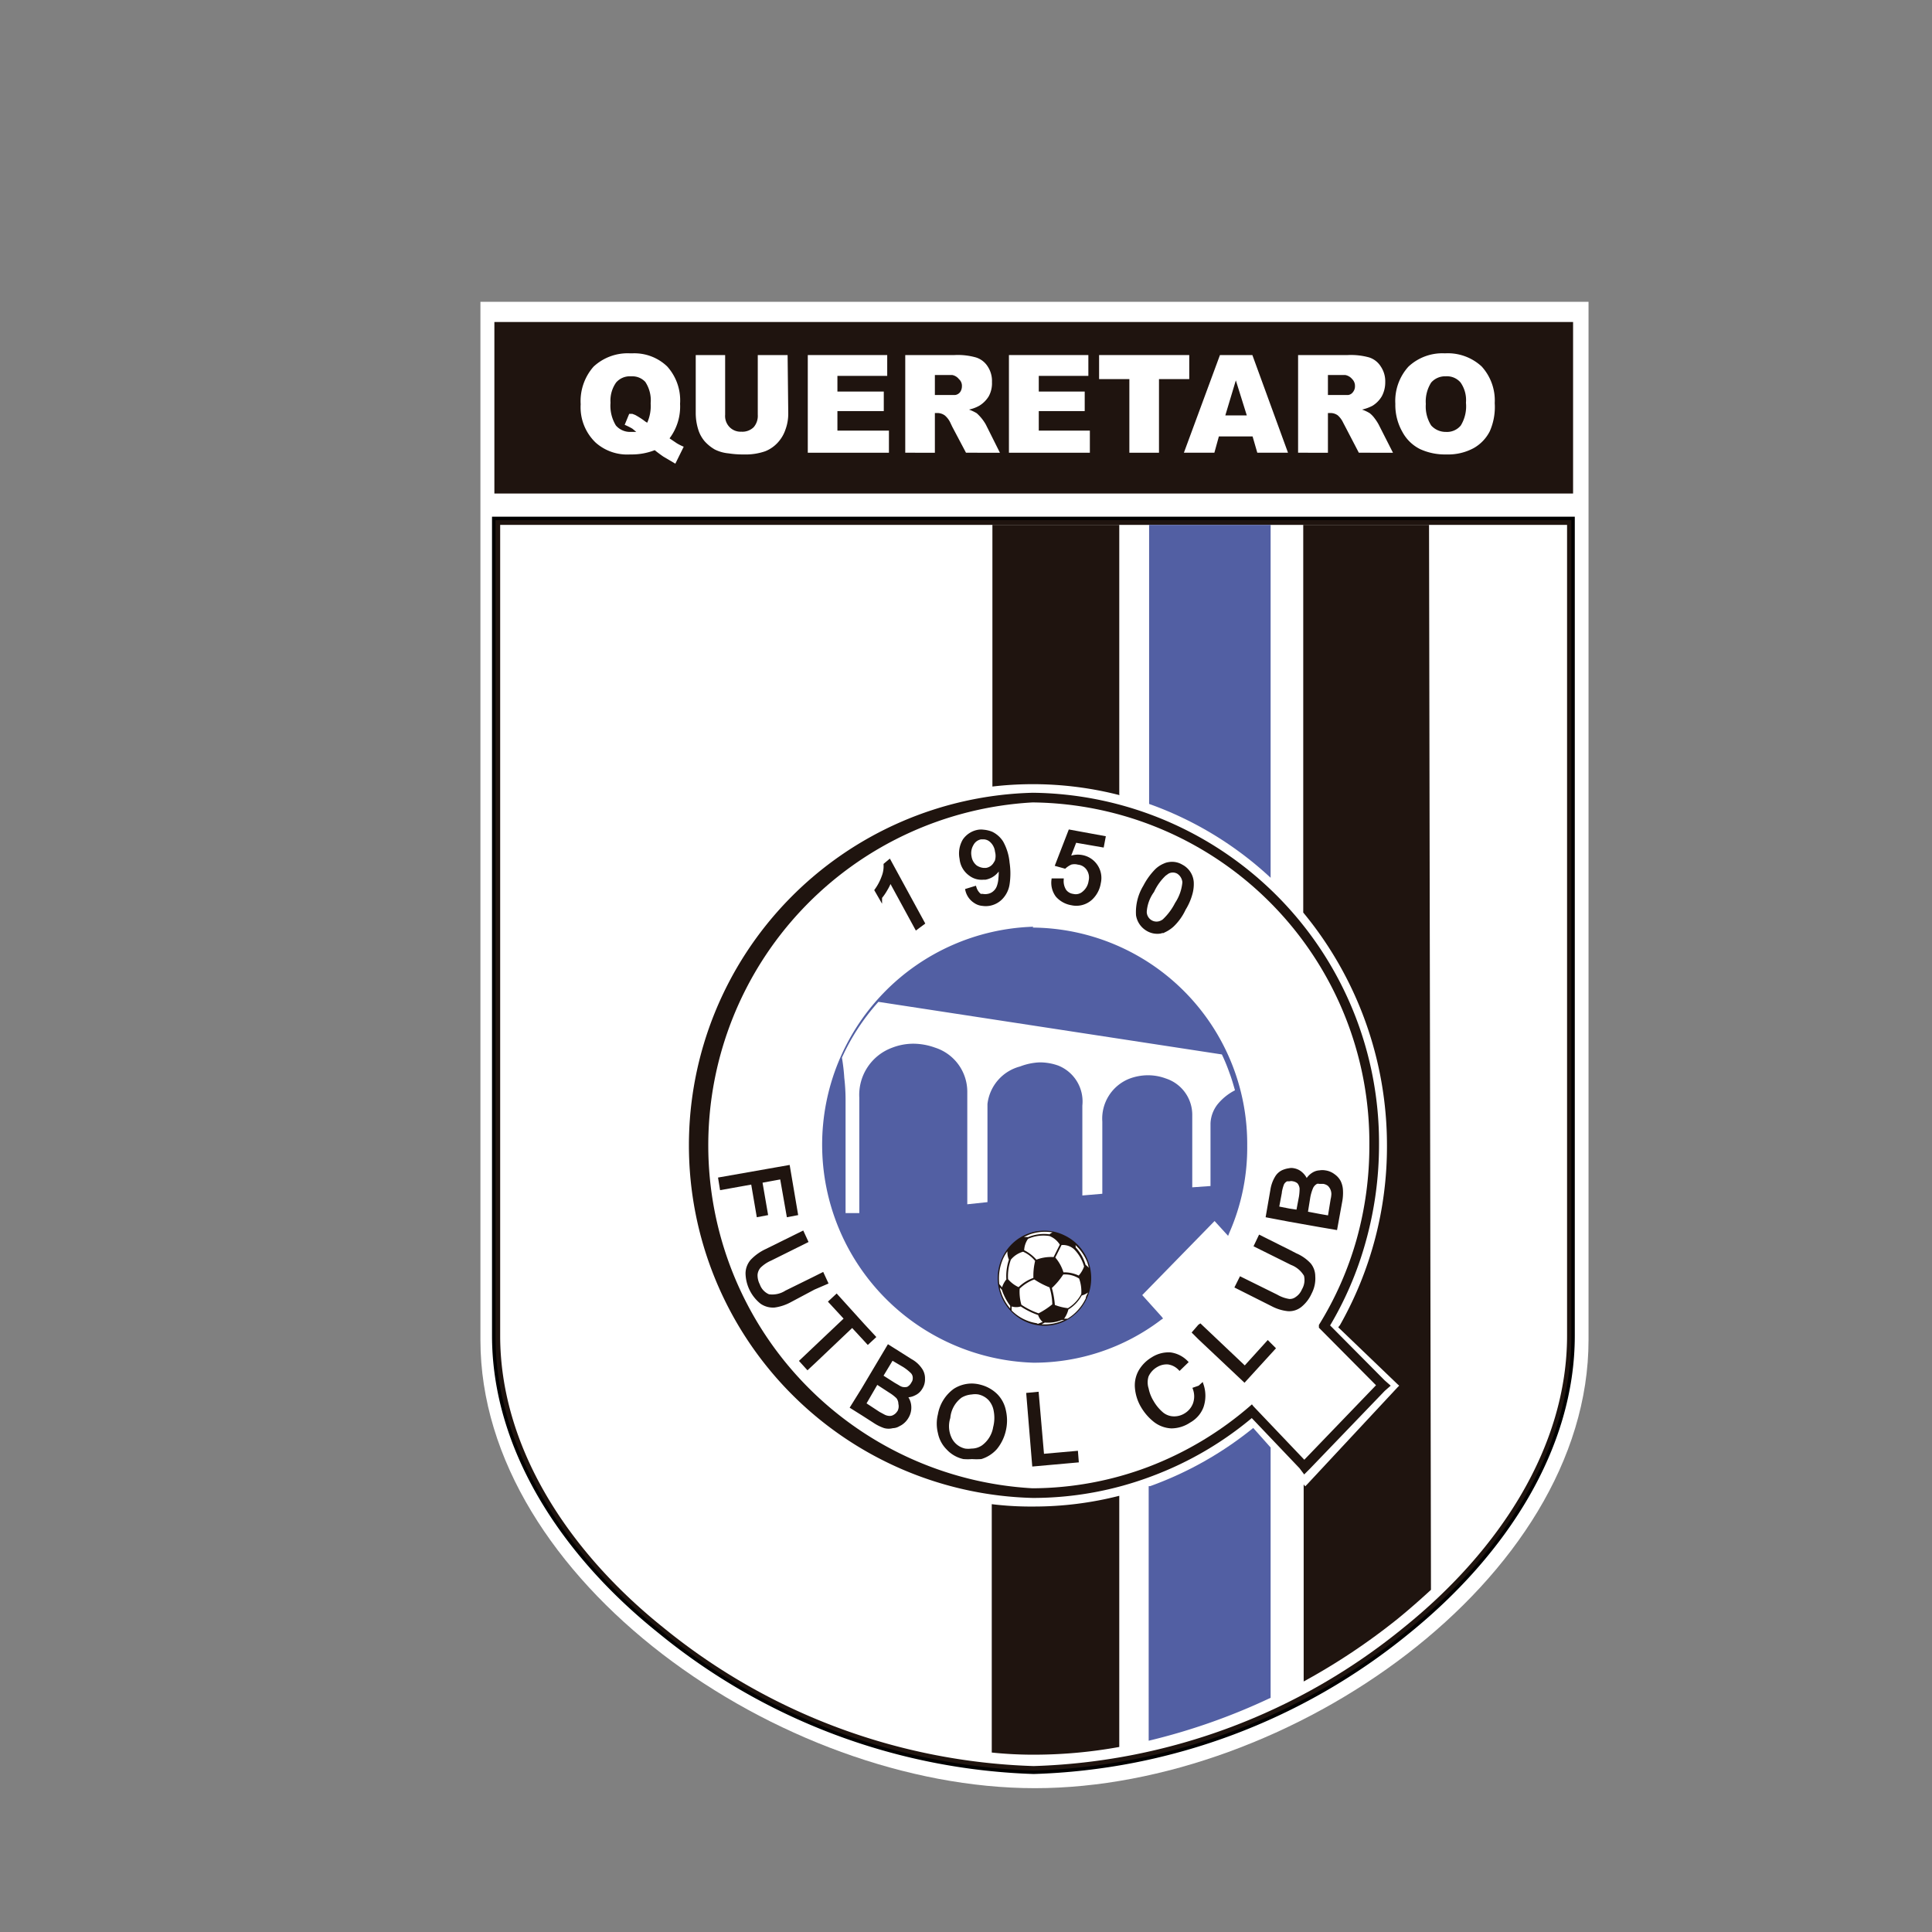 <svg id="Capa_1" data-name="Capa 1" xmlns="http://www.w3.org/2000/svg" viewBox="0 0 90 90"><rect x="0" y="0" width="90" height="90" fill="#808080" stroke="none"/><defs><style>.cls-1{fill:#fff;}.cls-2,.cls-3,.cls-5,.cls-6{fill:#1f140f;}.cls-3{stroke:#000;}.cls-3,.cls-6{stroke-width:0.16px;}.cls-4{fill:#525fa3;}.cls-5,.cls-6{stroke:#1f140f;}.cls-5{stroke-width:0.48px;}</style></defs><title>Queretaro-90x90</title><path class="cls-1" d="M22.38,14.06V62.42c0,11.19,14,20.88,25.83,20.88S74,73.61,74,62.42V14.06Z"/><rect class="cls-2" x="23.03" y="15" width="50.25" height="7.99"/><path class="cls-1" d="M36.72,19.25a2.13,2.13,0,0,1-.13.76,1.69,1.69,0,0,1-.38.63,1.59,1.59,0,0,1-.56.38,2.78,2.78,0,0,1-1,.15h-.11a4.41,4.41,0,0,1-.6-.05,1.8,1.8,0,0,1-.64-.18,1.91,1.91,0,0,1-.48-.39,1.55,1.55,0,0,1-.29-.53,2.59,2.59,0,0,1-.12-.77V16.54h1.37v2.78a.74.74,0,0,0,.21.58.72.72,0,0,0,.55.21.75.75,0,0,0,.57-.21.81.81,0,0,0,.19-.58V16.54h1.39Z"/><polygon class="cls-1" points="41.41 21.09 37.63 21.09 37.63 16.54 41.33 16.54 41.33 17.51 39.01 17.51 39.01 18.24 41.17 18.24 41.17 19.15 39.01 19.15 39.01 20.06 41.41 20.06 41.41 21.09"/><polygon class="cls-1" points="50.77 21.09 47 21.09 47 16.54 50.7 16.54 50.7 17.51 48.39 17.51 48.39 18.24 50.53 18.24 50.53 19.15 48.39 19.15 48.39 20.06 50.77 20.06 50.77 21.09"/><polygon class="cls-1" points="53.99 21.09 52.61 21.09 52.61 17.66 51.2 17.66 51.2 16.54 55.4 16.54 55.4 17.66 53.99 17.66 53.99 21.09"/><path class="cls-1" d="M69.4,20.09a1.87,1.87,0,0,1-.76.79,2.5,2.5,0,0,1-1.24.29h-.05a2.77,2.77,0,0,1-1.2-.25,1.89,1.89,0,0,1-.81-.78A2.54,2.54,0,0,1,65,18.81a2.38,2.38,0,0,1,.61-1.73,2.31,2.31,0,0,1,1.7-.62h0a2.32,2.32,0,0,1,1.71.61,2.35,2.35,0,0,1,.61,1.71A2.8,2.8,0,0,1,69.4,20.09Zm-2.05-2.56h0a.86.86,0,0,0-.68.29,1.65,1.65,0,0,0-.25,1,1.65,1.65,0,0,0,.25,1,.91.91,0,0,0,.69.3.83.83,0,0,0,.69-.3,1.72,1.72,0,0,0,.24-1.06,1.43,1.43,0,0,0-.25-.94A.83.83,0,0,0,67.35,17.53Z"/><path class="cls-1" d="M63.3,21.09l-.63-1.21-.1-.19a1.05,1.05,0,0,0-.25-.34.58.58,0,0,0-.34-.11h-.12v1.85H60.47V16.54h2.31a3.18,3.18,0,0,1,1,.11,1,1,0,0,1,.54.42,1.23,1.23,0,0,1,.21.73,1.37,1.37,0,0,1-.16.66,1.29,1.29,0,0,1-.43.44,2,2,0,0,1-.49.18,1.76,1.76,0,0,1,.36.17,1.23,1.23,0,0,1,.22.23,2.24,2.24,0,0,1,.19.29l.67,1.32Zm-.63-3.62-.2,0h-.61v.93h.58l.23,0,.14,0a.33.33,0,0,0,.22-.14.42.42,0,0,0,.09-.27.44.44,0,0,0-.13-.33A.55.55,0,0,0,62.67,17.47Z"/><path class="cls-1" d="M58.57,21.09l-.22-.76H56.78l-.21.76H55.15l1.68-4.55h1.51L60,21.09Zm-1-3.37-.49,1.63h1Z"/><path class="cls-1" d="M45,21.09l-.64-1.21-.09-.19a1,1,0,0,0-.26-.34.6.6,0,0,0-.34-.11h-.12v1.85H42.17V16.54h2.29a3.1,3.1,0,0,1,1,.11,1,1,0,0,1,.55.42,1.23,1.23,0,0,1,.2.73,1.26,1.26,0,0,1-.15.66,1.32,1.32,0,0,1-.44.44,1.73,1.73,0,0,1-.48.18,2.06,2.06,0,0,1,.36.17,2.11,2.11,0,0,1,.42.52l.66,1.32Zm-.64-3.62-.2,0h-.61v.93h.58l.23,0,.14,0a.35.35,0,0,0,.23-.14.48.48,0,0,0,.08-.27.41.41,0,0,0-.14-.33A.52.52,0,0,0,44.36,17.47Z"/><path class="cls-1" d="M31.46,21.6l-.56-.33c-.2-.14-.33-.24-.4-.3a2.93,2.93,0,0,1-1.05.2h-.1a2.21,2.21,0,0,1-1.6-.55,2.28,2.28,0,0,1-.7-1.79,2.43,2.43,0,0,1,.6-1.75,2.33,2.33,0,0,1,1.71-.62h.09a2.21,2.21,0,0,1,1.63.61,2.36,2.36,0,0,1,.6,1.74,2.46,2.46,0,0,1-.49,1.61l.34.23a2.38,2.38,0,0,0,.32.16Zm-2-4.07h-.09a.84.84,0,0,0-.67.29,1.46,1.46,0,0,0-.26.94,1.77,1.77,0,0,0,.25,1.06.87.87,0,0,0,.68.3h.09l.18,0-.18-.15a3,3,0,0,0-.36-.18l.21-.51.15,0,.13.05a3.67,3.67,0,0,1,.41.26.78.78,0,0,0,.15.1,1.9,1.9,0,0,0,.16-.9,1.56,1.56,0,0,0-.25-1A.82.82,0,0,0,29.45,17.53Z"/><path class="cls-3" d="M23,24.15H73.28V62.22c0,5.23-3.15,10.14-7.7,13.82a28.92,28.92,0,0,1-17.43,6.52A29,29,0,0,1,30.71,76C26.17,72.36,23,67.45,23,62.22Z"/><path class="cls-1" d="M23.3,24.45V62.22c0,5.14,3.11,10,7.59,13.59a28.68,28.68,0,0,0,17.26,6.46A28.6,28.6,0,0,0,65.4,75.81c4.49-3.62,7.6-8.45,7.6-13.59V24.45Z"/><path class="cls-2" d="M66.57,24.45H60.71V42.51a17,17,0,0,1,3.9,10.85,16.87,16.87,0,0,1-2.19,8.37h0l-.08.1,2.76,2.65.08.07-.08.08-4.22,4.53-.08.08-.07-.09,0,0v9.18a29.79,29.79,0,0,0,4.38-2.92c.54-.44,1.06-.9,1.55-1.35Z"/><path class="cls-2" d="M46.2,70.07V81.64a18.65,18.65,0,0,0,2,.1,22.21,22.21,0,0,0,3.94-.36V69.68a16.06,16.06,0,0,1-4,.5A14.81,14.81,0,0,1,46.2,70.07Z"/><path class="cls-2" d="M52.14,37V24.45H46.23V36.64a16.21,16.21,0,0,1,5.92.4Z"/><path class="cls-4" d="M59.19,24.45H53.53v13a16.35,16.35,0,0,1,5.66,3.44Z"/><path class="cls-4" d="M53.58,69.23l-.07,0V81.09a29.13,29.13,0,0,0,5.68-2V67.43l-.81-.91A16.48,16.48,0,0,1,53.58,69.23Z"/><path class="cls-5" d="M48.1,37.17A16.07,16.07,0,0,1,64,53.36a16.49,16.49,0,0,1-.61,4.42,15.74,15.74,0,0,1-1.73,4l2.68,2.7.08.07-.08.07-3.48,3.62-.08.08-.06-.08-2.39-2.51a15.7,15.7,0,0,1-4.75,2.81,15.47,15.47,0,0,1-5.46,1,16.19,16.19,0,0,1,0-32.37Z"/><path class="cls-1" d="M48.1,37.38a16,16,0,0,0,0,31.95,15.43,15.43,0,0,0,5.4-1,15.82,15.82,0,0,0,4.74-2.84l.08-.07.06.08L60.76,68l3.34-3.47-2.66-2.68,0-.06,0-.07a15.54,15.54,0,0,0,1.76-4,16.17,16.17,0,0,0,.59-4.37A15.85,15.85,0,0,0,48.1,37.38Z"/><path class="cls-4" d="M48.1,43.21a10.08,10.08,0,0,1,10,10.15,9.84,9.84,0,0,1-.83,4.06l-.06.15-.11-.12-.52-.57-3.37,3.45.9,1,.07.09-.09.06a9.79,9.79,0,0,1-5.95,2,10.16,10.16,0,0,1,0-20.31Z"/><path class="cls-1" d="M56.92,49.12l-16-2.45a10.15,10.15,0,0,0-1.7,2.6,8.67,8.67,0,0,1,.11.94,8.89,8.89,0,0,1,.06,1l0,5.3.64,0V51.14a2.34,2.34,0,0,1,1.52-2.33,2.73,2.73,0,0,1,1-.19,3,3,0,0,1,1,.18,2.16,2.16,0,0,1,1.51,2.09V56.1L46,56V51.43a2.05,2.05,0,0,1,1.52-1.75,2.84,2.84,0,0,1,.9-.19,2.54,2.54,0,0,1,.88.15,1.8,1.8,0,0,1,1.12,1.86v4.19l.93-.08V52.25a2,2,0,0,1,1.26-2,2.46,2.46,0,0,1,.85-.16,2.37,2.37,0,0,1,.85.15,1.78,1.78,0,0,1,1.23,1.71v3.36l.85-.06,0-2.92a1.54,1.54,0,0,1,.34-.9,2.54,2.54,0,0,1,.8-.64c-.08-.28-.16-.56-.26-.82A8.51,8.51,0,0,0,56.92,49.12Z"/><path class="cls-6" d="M46.66,39.24a1.17,1.17,0,0,0-.47-.42,1.31,1.31,0,0,0-.38-.09.83.83,0,0,0-.22,0,1,1,0,0,0-.67.42,1.2,1.2,0,0,0-.14.85,1,1,0,0,0,.41.72.87.87,0,0,0,.62.18h.09a.91.91,0,0,0,.42-.2,1,1,0,0,0,.27-.37.32.32,0,0,1,0,.08,2.13,2.13,0,0,1,0,.5,1.34,1.34,0,0,1-.08.4.64.64,0,0,1-.19.27.6.6,0,0,1-.3.14.69.69,0,0,1-.25,0l-.11,0a.72.72,0,0,1-.25-.36l-.36.11a.86.86,0,0,0,.38.53.7.7,0,0,0,.34.12,1,1,0,0,0,.3,0,1,1,0,0,0,.58-.31,1.17,1.17,0,0,0,.3-.62,3.32,3.32,0,0,0,0-1A2.37,2.37,0,0,0,46.66,39.24Zm-.31,1a.58.58,0,0,1-.41.27l-.13,0a.78.78,0,0,1-.36-.13.74.74,0,0,1-.27-.47.82.82,0,0,1,.1-.59.58.58,0,0,1,.42-.3h.11a.54.54,0,0,1,.35.13.79.79,0,0,1,.27.51A.82.82,0,0,1,46.35,40.28Z"/><path class="cls-6" d="M41.24,40.28a1.35,1.35,0,0,1-.09.56,2.54,2.54,0,0,1-.33.63l.19.33a2.5,2.5,0,0,0,.26-.38,2,2,0,0,0,.2-.43l1.22,2.24L43,43l-1.57-2.88Z"/><path class="cls-6" d="M49.24,40.28l.36.1a1.12,1.12,0,0,1,.28-.18.69.69,0,0,1,.35,0,.63.63,0,0,1,.46.28.72.72,0,0,1,.1.57.85.85,0,0,1-.3.54.56.56,0,0,1-.51.13.57.57,0,0,1-.38-.22.84.84,0,0,1-.13-.5l-.41,0a1,1,0,0,0,.19.72,1.14,1.14,0,0,0,.67.37,1,1,0,0,0,.91-.25,1.25,1.25,0,0,0,.37-.71,1,1,0,0,0-.15-.8,1,1,0,0,0-.65-.42,1,1,0,0,0-.64.09l.32-.83,1.27.22.07-.37-1.58-.29Z"/><path class="cls-6" d="M53.45,43.29a.89.89,0,0,0,.6.12l.2-.06a1.51,1.51,0,0,0,.37-.25,2.52,2.52,0,0,0,.54-.76,2.68,2.68,0,0,0,.31-.71,1.66,1.66,0,0,0,.06-.53.91.91,0,0,0-.49-.75.85.85,0,0,0-.59-.11.66.66,0,0,0-.2.06,1.19,1.19,0,0,0-.38.25,3.1,3.1,0,0,0-.54.75A2.29,2.29,0,0,0,53,42.63.94.94,0,0,0,53.45,43.29Zm.24-1.78a2.53,2.53,0,0,1,.56-.78l.14-.1a.5.5,0,0,1,.49,0,.61.61,0,0,1,.28.47,2.15,2.15,0,0,1-.35,1,2.84,2.84,0,0,1-.56.76.38.38,0,0,1-.11.08.53.53,0,0,1-.53,0,.54.54,0,0,1-.27-.46A1.85,1.85,0,0,1,53.69,41.51Z"/><path class="cls-6" d="M62.48,55.44a1,1,0,0,0-.1-.39.82.82,0,0,0-.25-.28.84.84,0,0,0-.4-.17.76.76,0,0,0-.26,0,.59.59,0,0,0-.25.07.81.81,0,0,0-.36.39.83.83,0,0,0-.24-.38.69.69,0,0,0-.36-.18.46.46,0,0,0-.2,0,1.05,1.05,0,0,0-.24.06.67.67,0,0,0-.35.29,1.57,1.57,0,0,0-.21.58l-.21,1.21,1,.19,1.41.25.76.13L62.44,56A2.17,2.17,0,0,0,62.48,55.44Zm-1.89.31-.13.69-.4-.06-.56-.11.12-.64a2,2,0,0,1,.12-.49.41.41,0,0,1,.2-.19l.12,0a.37.37,0,0,1,.18,0,.52.52,0,0,1,.26.12.54.54,0,0,1,.12.29A2.47,2.47,0,0,1,60.59,55.75Zm1.47.16-.13.8-.46-.08-.63-.12.12-.75a2.13,2.13,0,0,1,.14-.46.51.51,0,0,1,.23-.23.35.35,0,0,1,.14,0h.18a.56.56,0,0,1,.26.11.61.61,0,0,1,.19.46A1.62,1.62,0,0,1,62.06,55.91Z"/><polygon class="cls-6" points="40.2 62.29 40.43 62.54 40.71 62.28 40.2 61.73 38.97 60.37 38.68 60.64 39.41 61.43 37.91 62.85 37.33 63.4 37.62 63.72 37.91 63.45 39.7 61.75 40.2 62.29"/><path class="cls-6" d="M55.88,64.62l-.23.08a1.06,1.06,0,0,1,0,.7,1,1,0,0,1-.41.5,1,1,0,0,1-.56.16.89.89,0,0,1-.55-.2,2.11,2.11,0,0,1-.47-.57,1.86,1.86,0,0,1-.23-.59,1,1,0,0,1,0-.61,1.05,1.05,0,0,1,.44-.48.94.94,0,0,1,.54-.13.92.92,0,0,1,.54.27l.31-.3a1.28,1.28,0,0,0-.74-.37,1.37,1.37,0,0,0-.83.22,1.64,1.64,0,0,0-.57.57,1.33,1.33,0,0,0-.17.79,2,2,0,0,0,.28.86,2.39,2.39,0,0,0,.59.67,1.35,1.35,0,0,0,.75.27,1.51,1.51,0,0,0,.83-.26,1.34,1.34,0,0,0,.4-.34,1.28,1.28,0,0,0,.19-.34,1.57,1.57,0,0,0,0-1Z"/><path class="cls-6" d="M38.49,59.75l-.18-.39-.4.2-1.28.63a1.21,1.21,0,0,1-.83.18.86.86,0,0,1-.48-.51,1,1,0,0,1-.11-.48.65.65,0,0,1,.16-.38,1.71,1.71,0,0,1,.52-.35l1.67-.83-.18-.39-1.68.83a2.23,2.23,0,0,0-.67.48.9.9,0,0,0-.22.57,1.78,1.78,0,0,0,.67,1.36.94.94,0,0,0,.6.16,2.14,2.14,0,0,0,.74-.25L37.91,60Z"/><polygon class="cls-6" points="35.32 56.61 35.69 56.54 35.43 55.03 36.41 54.85 36.72 56.61 37.09 56.54 36.72 54.36 33.54 54.92 33.61 55.35 35.06 55.09 35.32 56.61"/><path class="cls-6" d="M42.42,63.38l-.6-.38-.43-.27-1.19,2-.51.82.51.32.53.34a2,2,0,0,0,.48.24.71.71,0,0,0,.37,0,.53.53,0,0,0,.24-.06l.13-.07a.89.89,0,0,0,.3-.31.84.84,0,0,0,.12-.51.78.78,0,0,0-.22-.49.77.77,0,0,0,.44-.08.66.66,0,0,0,.3-.27.72.72,0,0,0,.12-.43.71.71,0,0,0-.14-.45A1.3,1.3,0,0,0,42.42,63.38Zm-.54,2.39-.06.08a.53.53,0,0,1-.14.12.42.42,0,0,1-.24.07.65.65,0,0,1-.25-.06l-.26-.14-.67-.44.58-1,.63.41a2,2,0,0,1,.35.27l0,0a.53.53,0,0,1,.11.31A.55.55,0,0,1,41.88,65.77Zm.63-1.3a.55.55,0,0,1-.22.21.56.56,0,0,1-.29,0,.75.75,0,0,1-.18-.09l-.19-.11-.58-.37.5-.83.27.16.29.17a2.25,2.25,0,0,1,.39.31.4.4,0,0,1,.1.26A.45.45,0,0,1,42.51,64.47Z"/><polygon class="cls-6" points="48.56 67.81 48.31 64.92 47.89 64.96 48.16 68.23 50.17 68.05 50.14 67.67 48.56 67.81"/><polygon class="cls-6" points="57.99 63.72 55.91 61.75 55.88 61.77 55.62 62.07 55.88 62.33 57.97 64.3 59.33 62.81 59.06 62.54 57.99 63.72"/><path class="cls-6" d="M61,58.91a1.88,1.88,0,0,0-.64-.45l-.31-.16-1.36-.68-.19.4,1.55.77.12.06a1.28,1.28,0,0,1,.65.55.93.93,0,0,1-.1.7.86.86,0,0,1-.31.38.53.53,0,0,1-.36.11h0a1.68,1.68,0,0,1-.59-.21l-1.66-.82-.19.38,1.67.84A2,2,0,0,0,60,61h0a.83.83,0,0,0,.56-.17,1.61,1.61,0,0,0,.47-.61,1.43,1.43,0,0,0,.16-.77A.87.87,0,0,0,61,58.91Z"/><path class="cls-6" d="M46.4,65a1.62,1.62,0,0,0-.72-.41,1.52,1.52,0,0,0-.42-.06,1.48,1.48,0,0,0-.78.23,1.78,1.78,0,0,0-.71,1.14,1.71,1.71,0,0,0,0,.84,1.4,1.4,0,0,0,.38.72,1.42,1.42,0,0,0,.74.43,2.58,2.58,0,0,0,.39,0,3,3,0,0,0,.42,0,1.51,1.51,0,0,0,.68-.44,2,2,0,0,0,.4-.83,2,2,0,0,0,0-.9A1.42,1.42,0,0,0,46.4,65Zm-.06,1.52a1.4,1.4,0,0,1-.54.87.94.94,0,0,1-.54.17,1.15,1.15,0,0,1-.31,0,1,1,0,0,1-.68-.52,1.34,1.34,0,0,1-.08-1,1.4,1.4,0,0,1,.56-1,1.16,1.16,0,0,1,.51-.16,1,1,0,0,1,.33,0,1,1,0,0,1,.52.29,1.08,1.08,0,0,1,.26.55A1.78,1.78,0,0,1,46.34,66.51Z"/><path class="cls-2" d="M49.4,61.63a2.16,2.16,0,0,1-1.66-.08,2.23,2.23,0,0,1-1.06-2.94,2.18,2.18,0,0,1,1.23-1.15,2.12,2.12,0,0,1,1.66.08,2.16,2.16,0,0,1,1.13,1.24,2.26,2.26,0,0,1-.07,1.7A2.18,2.18,0,0,1,49.4,61.63Z"/><path class="cls-1" d="M50.62,58.9l0-.08,0,0a.79.79,0,0,1,0,.12Z"/><polygon class="cls-1" points="47.02 60.85 47.02 60.85 47.02 60.85 47.02 60.85"/><path class="cls-1" d="M50.11,58.11a2,2,0,0,1,.46.81.92.92,0,0,1,.15.14,2.5,2.5,0,0,0-.07-.26A2.19,2.19,0,0,0,50.1,58,.38.38,0,0,1,50.11,58.11Z"/><path class="cls-1" d="M47.89,57.63a1.94,1.94,0,0,1,1-.13.56.56,0,0,1,.14-.09,2.12,2.12,0,0,0-1.08.1l-.25.11Z"/><path class="cls-1" d="M48.67,61.61l-.15.08a2.11,2.11,0,0,0,.86-.12l.2-.08h-.12A1.7,1.7,0,0,1,48.67,61.61Z"/><path class="cls-1" d="M46.67,60.08l-.09-.1c0,.1.05.2.08.3a2.22,2.22,0,0,0,.4.68c0-.06,0-.12,0-.13A2.58,2.58,0,0,1,46.67,60.08Z"/><path class="cls-1" d="M49.77,61a1.25,1.25,0,0,1-.2.43h.16a2.23,2.23,0,0,0,.85-.95c0-.09.07-.18.1-.27a.86.86,0,0,1-.29.14A1.73,1.73,0,0,1,49.77,61Z"/><path class="cls-1" d="M46.56,59.83l.12.14a1.13,1.13,0,0,1,.2-.37,2.43,2.43,0,0,1,.12-.92.84.84,0,0,1-.07-.39,1.9,1.9,0,0,0-.2.34,2.28,2.28,0,0,0-.18,1.19h0Z"/><path class="cls-1" d="M48.35,61.67l.22-.09a.73.73,0,0,1-.21-.32,3.59,3.59,0,0,1-.81-.4.71.71,0,0,1-.42,0,1.05,1.05,0,0,0,0,.19h0a2.1,2.1,0,0,0,1.16.59h0Z"/><path class="cls-1" d="M48.28,58.68a1.9,1.9,0,0,1,.8-.12l.29-.58a1,1,0,0,0-.48-.4,1.77,1.77,0,0,0-1,.13,1,1,0,0,0-.18.53A1.87,1.87,0,0,1,48.28,58.68Z"/><path class="cls-1" d="M48.22,58.74a1.5,1.5,0,0,0-.56-.43,1.13,1.13,0,0,0-.57.37,2.25,2.25,0,0,0-.13.91,1.42,1.42,0,0,0,.49.37,1.93,1.93,0,0,1,.69-.43A2.92,2.92,0,0,1,48.22,58.74Z"/><path class="cls-1" d="M49.45,58l-.29.58a1.92,1.92,0,0,1,.38.69,1.59,1.59,0,0,1,.71.15A1.27,1.27,0,0,0,50.5,59a1.83,1.83,0,0,0-.46-.8A.77.77,0,0,0,49.45,58Z"/><path class="cls-1" d="M49.53,59.37A3.27,3.27,0,0,1,49,60a4.08,4.08,0,0,1,.14.79,2.46,2.46,0,0,0,.61.15,1.69,1.69,0,0,0,.62-.66,1.78,1.78,0,0,0-.1-.72A1.23,1.23,0,0,0,49.53,59.37Z"/><path class="cls-1" d="M48.18,59.6a2,2,0,0,0-.68.43,2.19,2.19,0,0,0,.08.75,3.48,3.48,0,0,0,.8.4,3.56,3.56,0,0,0,.64-.42,2.81,2.81,0,0,0-.13-.79A3.76,3.76,0,0,1,48.18,59.6Z"/></svg>
